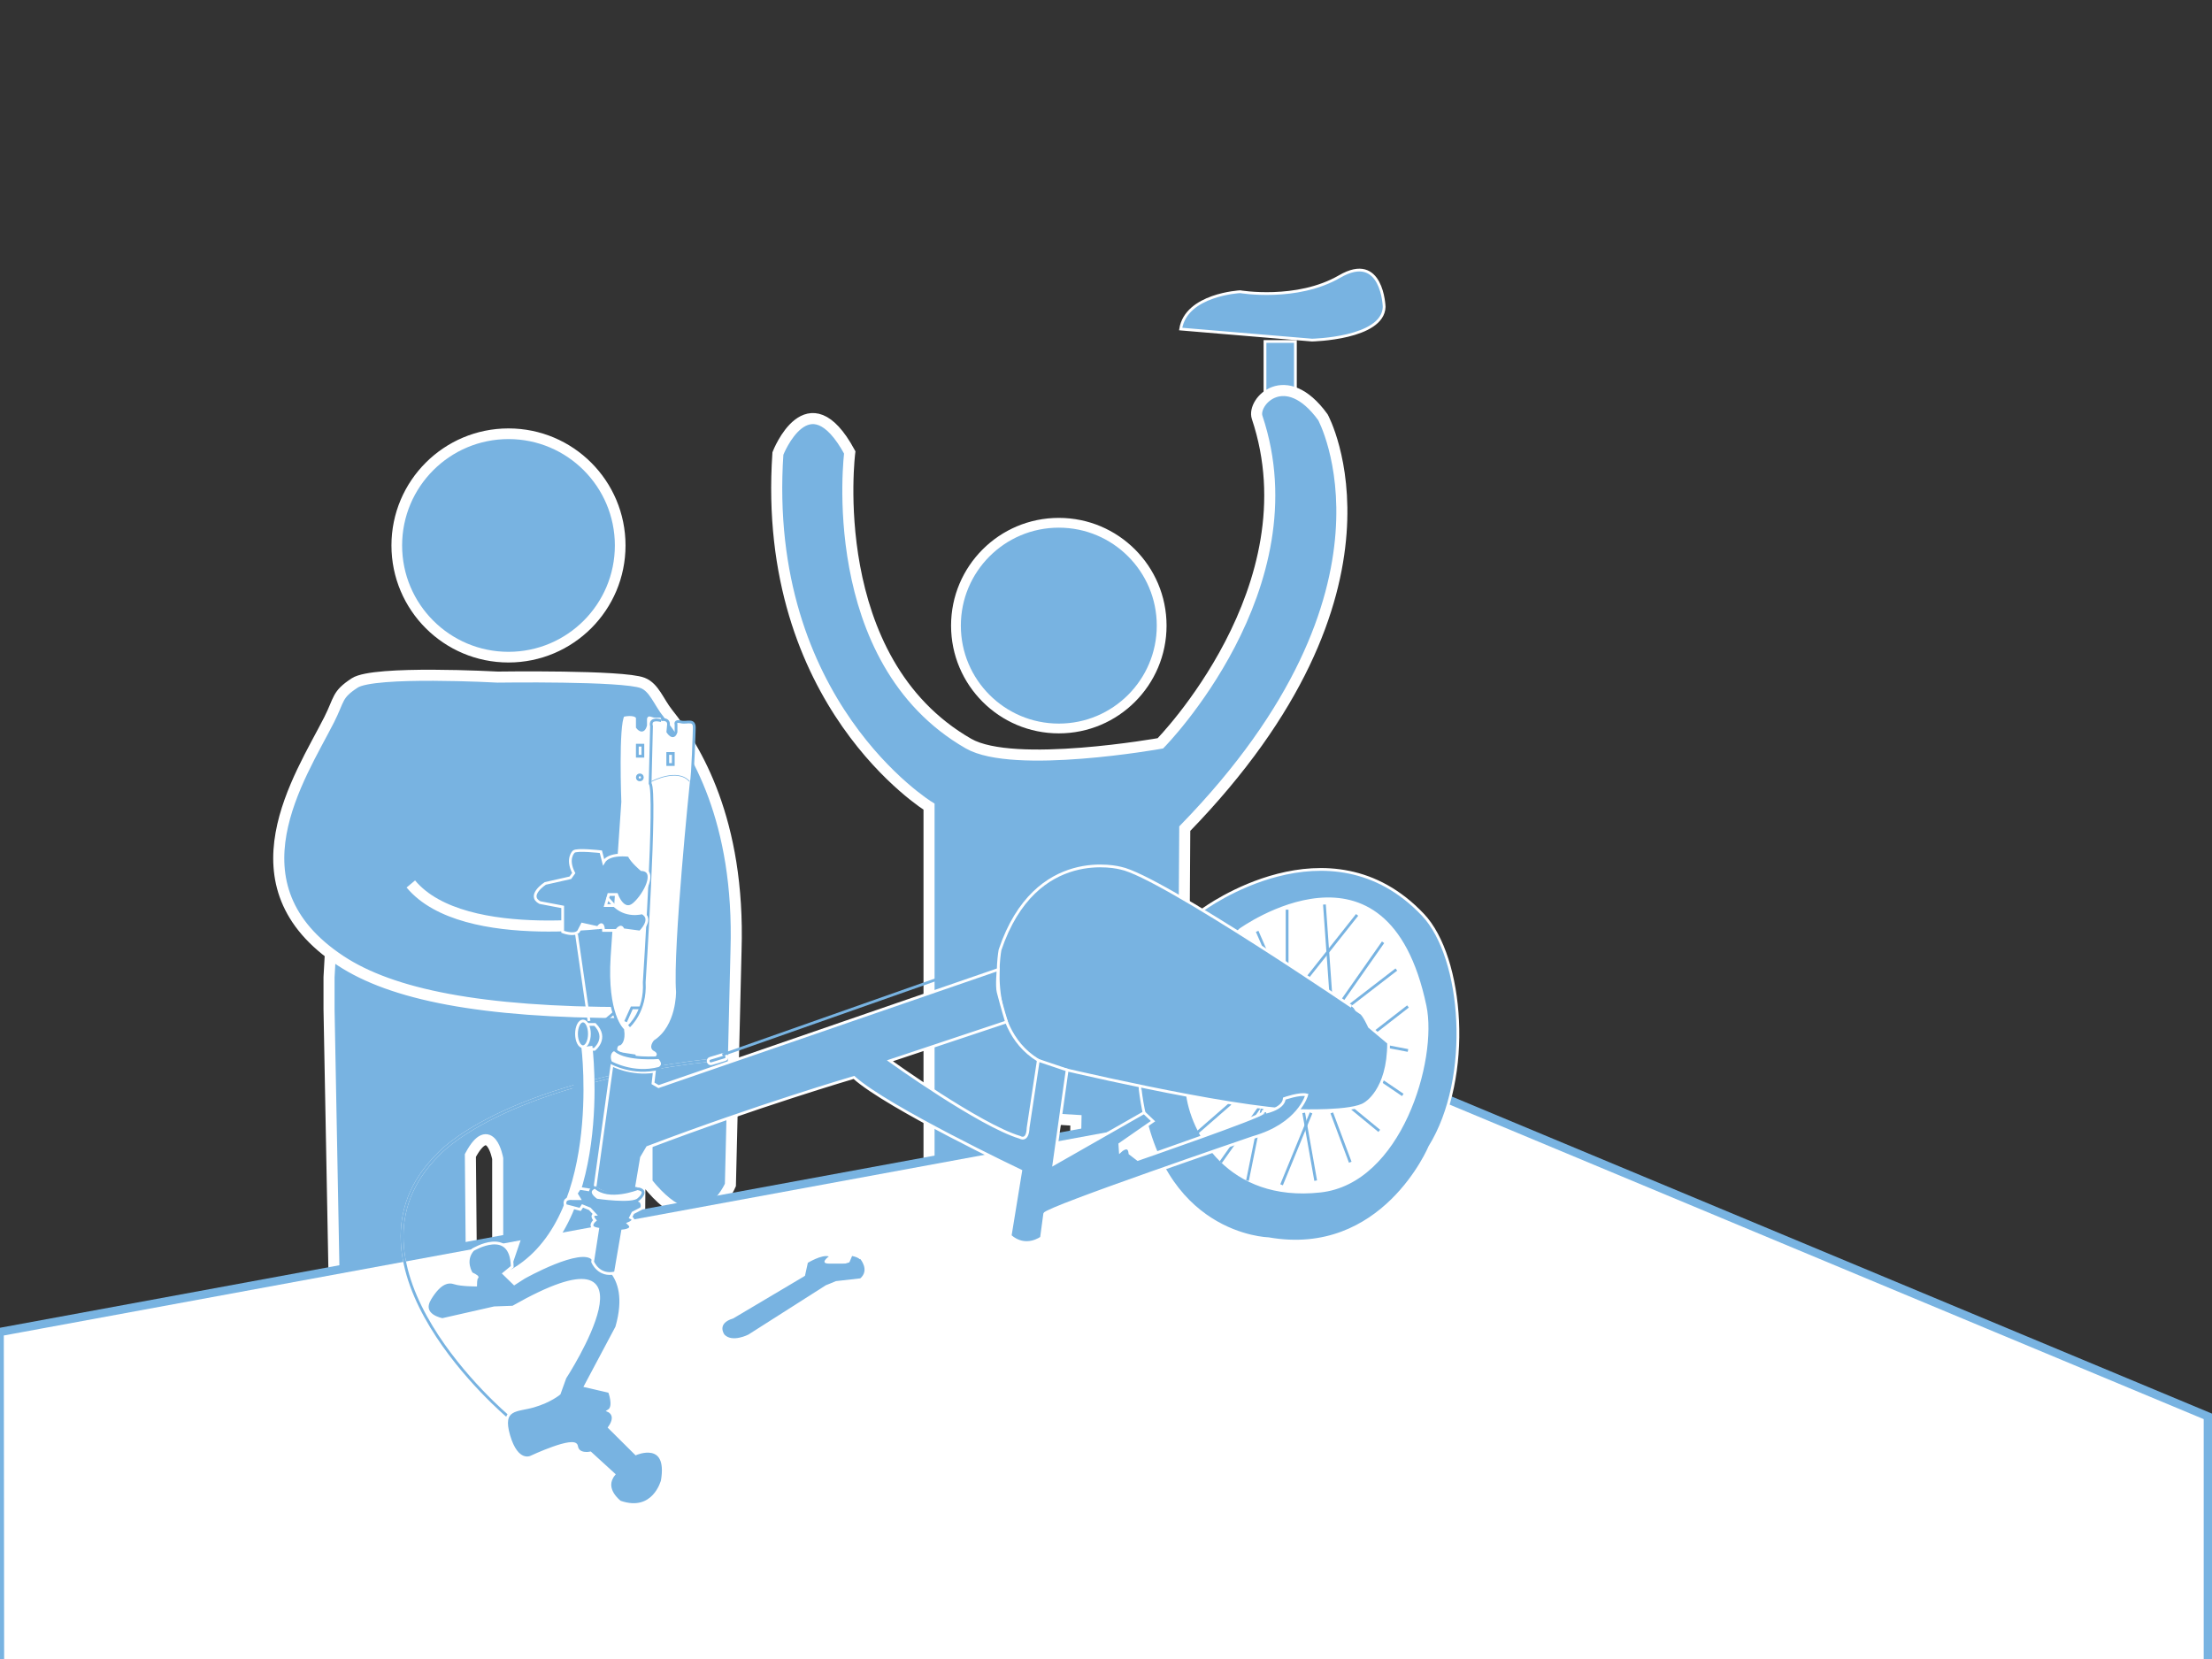 <?xml version="1.0" encoding="utf-8"?>
<!-- Generator: Adobe Illustrator 16.0.0, SVG Export Plug-In . SVG Version: 6.00 Build 0)  -->
<!DOCTYPE svg PUBLIC "-//W3C//DTD SVG 1.1//EN" "http://www.w3.org/Graphics/SVG/1.1/DTD/svg11.dtd">
<svg version="1.1" xmlns="http://www.w3.org/2000/svg" xmlns:xlink="http://www.w3.org/1999/xlink" x="0px" y="0px" width="800px"
	 height="600px" viewBox="0 0 800 600" enable-background="new 0 0 800 600" xml:space="preserve">
<rect x="0" y="0" width="800" height="600" fill="#333333" stroke="none"/>
<g id="Layer_1">
	<path fill="#78B3E1" stroke="#FFFFFF" stroke-miterlimit="10" d="M448.5,105.5c0,0-19.5,1-21.5,13.5l47.5,4c0,0,25.699-0.5,26.1-12
		c0,0-0.6-20-16.1-11S448.5,105.5,448.5,105.5z"/>
	<rect x="457.5" y="123.5" fill="#78B3E1" stroke="#FFFFFF" stroke-miterlimit="10" width="11" height="20"/>
</g>
<g id="Layer_3">
	<path fill="#78B3E1" stroke="#FFFFFF" stroke-width="4" stroke-miterlimit="10" d="M281.339,164.016c0,0,10.91-28.163,25.983-0.396
		c0,0-9.593,75.167,42.952,105.313c16.366,9.39,69.396-0.099,69.396-0.099s55.571-56.425,34.988-117.902
		c-1.888-5.634,10.304-18.649,23.797-0.025c0,0,34.128,62.307-49.965,148.779l-1.578,241.959c0,0-14.279,36.49-40.458-0.004
		l2.675-136.454l-13.542-0.794l2.538,139.625c0,0-20.125,30.939-42.125,0V291.742C336,291.742,275.228,254.455,281.339,164.016z"/>
	<circle fill="#78B3E1" stroke="#FFFFFF" stroke-width="3.538" stroke-miterlimit="10" cx="382.933" cy="226.266" r="37.199"/>
	<path fill="#78B3E1" stroke="#FFFFFF" stroke-width="3.858" stroke-miterlimit="10" d="M224.301,197.27
		c0,22.313-18.087,40.4-40.4,40.4c-22.31,0-40.4-18.086-40.4-40.4s18.09-40.4,40.4-40.4
		C206.214,156.87,224.301,174.957,224.301,197.27z"/>
	<path fill="#78B3E1" stroke="#FFFFFF" stroke-width="4" stroke-miterlimit="10" d="M148.581,319.699
		c19.288,23.146,78.581,13.008,78.581,13.008c30.861,18.324-0.256,33.506-0.256,33.506c-53.036,0-85.193-6.525-103.735-18.75
		c-41.345-27.265-14.669-66.422-4.17-87.082c3.87-7.614,2.667-9.047,9.286-13.381c7.011-4.59,51.714-2.117,51.714-2.117l0,0
		c0,0,45.325-0.666,52.443,2.117c4.166,1.628,5.741,6.787,9.056,10.947c9.946,12.48,26.145,38.651,24.698,85.666l-2.04,84.955
		c0,0-10.158,24.195-30.158-0.88V321h-1.556l-2.462,262.141c0,0-29.982,34.537-49.982-2.11V419.008c0,0-2.646-14.561-9.88-1.111
		l1.474,163.615c0,0-26.78,36.648-48.479,2.411L119,365v-11.572l0.477-8.57"/>
</g>
<g id="Layer_2">
	<polygon fill="#FFFFFF" stroke="#78B3E1" stroke-width="3" stroke-miterlimit="10" points="-0.125,481.75 503.104,389.042 
		798.5,512.253 798.5,601.5 0,601.5 	"/>
	<path fill="none" stroke="#FFFFFF" stroke-miterlimit="10" d="M183.692,512.253c0,0-65.442-55.003-25.192-94.753
		c0,0,22-25.41,98.5-34.08"/>
	<path fill="none" stroke="#78B3E1" stroke-miterlimit="10" d="M183.692,512.253c0,0-65.442-55.003-25.192-94.753
		c0,0,22-25.41,98.5-34.08"/>
	<path fill="#78B3E1" stroke="#FFFFFF" stroke-miterlimit="10" d="M262.86,382.02c0.155,0.507-0.131,1.043-0.639,1.197l-4.86,1.479
		c-0.507,0.154-1.043-0.132-1.198-0.639l-0.023-0.077c-0.155-0.507,0.131-1.043,0.639-1.197l4.86-1.479
		c0.507-0.154,1.043,0.132,1.198,0.639L262.86,382.02z"/>
	<line fill="#FFFFFF" stroke="#78B3E1" stroke-miterlimit="10" x1="361.304" y1="346.256" x2="261.27" y2="381.5"/>
	<line fill="#78B3E1" stroke="#FDFEFF" stroke-miterlimit="10" x1="213.029" y1="369.25" x2="208.5" y2="337.828"/>
	<ellipse fill="#78B3E1" cx="227.282" cy="361.918" rx="1.957" ry="0.874"/>
	<ellipse fill="#78B3E1" cx="231.282" cy="357.918" rx="1.957" ry="0.874"/>
	<line fill="none" stroke="#78B3E1" stroke-miterlimit="10" x1="216.374" y1="371.125" x2="232.594" y2="357.443"/>
	<path fill="#78B3E1" stroke="#FFFFFF" stroke-miterlimit="10" d="M211,379.5h4c0,0,5.083-4,0.167-9H211"/>
	<ellipse fill="#78B3E1" stroke="#FFFFFF" stroke-miterlimit="10" cx="210.833" cy="373.904" rx="2.333" ry="4.654"/>
	<path fill="#78B3E1" stroke="#FFFFFF" stroke-width="4" stroke-miterlimit="10" d="M212.25,378.476c0,0,8.192,65.37-28.558,83.524"
		/>
	<path fill="#78B3E1" stroke="#FFFFFF" stroke-width="1.016" stroke-miterlimit="10" d="M247,489"/>
	<path fill="#78B3E1" stroke="#FFFFFF" stroke-width="1.016" stroke-miterlimit="10" d="M189.5,462c0,0,20.752-11.679,24.989-6.666
		s0,0,0,0S229.109,459,223.055,480l-11.305,21.25l8.672,2c0,0,2.153,5.5-0.259,7c0,0,3.431,1.5,0.259,6l9.56,9.5
		c0,0,12.101-5.25,9.56,9.75c0,0-3.042,12-15.292,7.75c0,0-6.5-4.75-2.25-10l-8.484-7.75c0,0-4.516,1-5.016-2.5s-16.5,4-16.5,4
		s-5,2.5-8-7.75s3-9,9-10.75s9.25-4.5,9.25-4.5l2.07-5.75c0,0,37.43-57.5-18.82-25.5l-6.75,0.25L160,477.25
		c0,0-8.25-1.416-4.5-7.583s6.75-6.417,9-5.667s7.5,0.75,7.5,0.75s0-2.5,0.5-2.75s-2-1.406-2-1.406S167.5,456,171,452
		c0,0,14-8.5,14.25,6.125l-3,2.469l3.75,3.656L189.5,462z"/>
	<path fill="#78B3E1" stroke="#FFFFFF" stroke-miterlimit="10" d="M209.583,429.793l-1.208,1.853l1.125,1.854H207
		c0,0-3.5-0.499-2.5,2.501l5.333,1.39l0.833-1.265l2.648,1.077l1.852,1.996c0,0-1.667,0.15,0,2.15c0,0-3,2.492,1,3.159
		l-1.833,11.829c0,0,2.14,5.498,8.236,3.998l2.597-15.143c0,0,4.667-0.359,2.167-2.692c0,0,2.973-1.167,0.736-2.167l0.833-1.666
		l2.922-1.527c0,0,0.929-0.816,0-2.473S209.583,429.793,209.583,429.793z"/>
	<path fill="#FFFFFF" stroke="#78B3E1" stroke-miterlimit="10" d="M222.737,380.304c0,0-0.404-2.631,1.471-2.756
		c0,0,1.646-1.087,1.021-5.087c0,0-6.208-5.48-4.88-26.48l3.864-55.99c0,0-1.052-27.995,1.171-31.245c0,0,4.116-0.995,5.116,0.755
		v3.5c0,0,2,2.822,3-0.678V260c0,0,0.167-2.012,2.333-1.178s3.5-0.75,3.833,1.417c0,0,2.417-0.238,2.083,2.095l-0.218,2.333
		c0,0,1.968,3.166,2.968,0.083V262c0,0-0.583-1.5,1.75-0.917s5.083-1.333,4.833,2.583c0,0-0.5,17.498-1.083,19.248
		c0,0-6.167,59.748-5,75.748c0,0,0.248,12.52-8.167,17.996c0,0-1.833,2.217,0,3.064c0,0,2.249,1.074,0.583,2.836"/>
	<polyline fill="none" stroke="#78B3E1" stroke-miterlimit="10" points="226.25,369.5 228.5,364.5 232,364.5 	"/>
	<path fill="none" stroke="#78B3E1" stroke-width="0.25" stroke-miterlimit="10" d="M235.631,282.625c0,0,9.369-5,13.744,0"/>
	<circle fill="none" stroke="#78B3E1" stroke-miterlimit="10" cx="231.406" cy="281.156" r="0.906"/>
	<rect x="241.5" y="272.5" fill="none" stroke="#78B3E1" stroke-miterlimit="10" width="2" height="4"/>
	<rect x="230.5" y="269.5" fill="none" stroke="#78B3E1" stroke-miterlimit="10" width="2" height="4"/>
	<path fill="none" stroke="#78B3E1" stroke-miterlimit="10" d="M227.5,371.125c0,0,6.125-5.375,5.5-15.875
		c0,0,4.5-69.125,2.125-71.875l0.506-20.75c0,0-1.131-3.125,3.494-2"/>
	<path fill="#78B3E1" d="M311.132,455.334c0,0,3.466,4,0,7l-8.799,1l-3.667,1.5l-28,17.833c0,0-5.833,3-8.667,0c0,0-3-4,3.167-5.833
		L291,461.5"/>
	<path fill="#78B3E1" d="M299.75,454.416c0,0-3.583,2.584,0.083,2.584H307l1.167-2.75c0,0,5.667,0.959,1.333,3.459L300.167,462H291
		l1.167-5.291C292.167,456.709,297.333,453.581,299.75,454.416z"/>
	<path fill="#78B3E1" stroke="#FFFFFF" stroke-miterlimit="10" d="M435.052,329c0,0,45.734-33.988,79.615,1.888
		c14.514,15.368,18,58.779,2.455,83.856c0,0-16.916,40.59-58.455,33.24c0,0-39.834-0.834-46.334-54.167
		C412.333,393.817,411.437,347.683,435.052,329z"/>
	
		<ellipse fill="none" stroke="#78B3E1" stroke-width="1.702" stroke-miterlimit="10" cx="491.512" cy="385.541" rx="3.988" ry="4.126"/>
	<ellipse fill="none" stroke="#78B3E1" stroke-miterlimit="10" cx="492.156" cy="386.242" rx="2.344" ry="2.425"/>
	<path fill="#FFFFFF" stroke="#78B3E1" stroke-width="1" stroke-miterlimit="10" d="M447.935,335.463
		c0,0,54.288-39.32,68.44,28.194c4.153,19.814-9.041,64.837-38.742,68.108c-33.9,3.734-47.782-21.87-49.3-36.856
		C426.756,379.344,432.319,349.729,447.935,335.463z"/>
	<line fill="none" stroke="#78B3E1" stroke-miterlimit="10" x1="481.334" y1="360" x2="479" y2="327.13"/>
	<line fill="none" stroke="#78B3E1" stroke-miterlimit="10" x1="490.813" y1="330.888" x2="472.502" y2="354"/>
	<line fill="none" stroke="#78B3E1" stroke-miterlimit="10" x1="465.5" y1="329" x2="465.5" y2="350"/>
	<line fill="none" stroke="#78B3E1" stroke-miterlimit="10" x1="505.004" y1="350.644" x2="487.667" y2="364"/>
	<line fill="none" stroke="#78B3E1" stroke-miterlimit="10" x1="500.206" y1="340.785" x2="485.334" y2="362"/>
	<line fill="none" stroke="#78B3E1" stroke-miterlimit="10" x1="496.336" y1="374" x2="509.217" y2="364"/>
	<line fill="none" stroke="#78B3E1" stroke-miterlimit="10" x1="507.334" y1="396" x2="498" y2="389.667"/>
	<line fill="none" stroke="#78B3E1" stroke-miterlimit="10" x1="487.667" y1="399.828" x2="498.834" y2="408.994"/>
	<line fill="none" stroke="#78B3E1" stroke-miterlimit="10" x1="433.052" y1="409.578" x2="445" y2="399.161"/>
	<line fill="none" stroke="#78B3E1" stroke-miterlimit="10" x1="441.5" y1="420.328" x2="456" y2="399.828"/>
	<line fill="none" stroke="#78B3E1" stroke-miterlimit="10" x1="451.167" y1="426.994" x2="456.667" y2="399.828"/>
	<line fill="none" stroke="#78B3E1" stroke-miterlimit="10" x1="463.5" y1="428.494" x2="474.167" y2="402.494"/>
	<line fill="none" stroke="#78B3E1" stroke-miterlimit="10" x1="475.834" y1="426.994" x2="471.5" y2="402.494"/>
	<line fill="none" stroke="#78B3E1" stroke-miterlimit="10" x1="488.334" y1="420.328" x2="481.657" y2="402.494"/>
	<line fill="none" stroke="#78B3E1" stroke-miterlimit="10" x1="454.667" y1="336.828" x2="458" y2="344.494"/>
	<line fill="none" stroke="#78B3E1" stroke-miterlimit="10" x1="500.206" y1="378.183" x2="509.217" y2="379.915"/>
	<path fill="#78B3E1" stroke="#FFFFFF" stroke-miterlimit="10" d="M405.333,313.984c0,0-30.833-8.507-43.667,29.58
		c0,0-6,32.087,17.833,41.92c0,0,64.478,15.501,90.322,16.167c0,0,19.345,0.687,23.845-2.49c0,0,8.578-4.676,8.539-22.01
		l-6.956-5.834c0,0-1.917-4.332-3.25-5.166C492,366.151,419.666,316.817,405.333,313.984z"/>
	<path fill="#78B3E1" stroke="#FFFFFF" stroke-miterlimit="10" d="M464.5,397.317c0,0,5.526-1.969,8.097-1.317
		c0,0-2.763,10.671-19.43,15.411c0,0-74.5,25.406-75.333,27.573l-1.167,8.667c0,0-5.666,4.333-11.333-0.667l3.833-23.5
		c0,0-48.333-22.968-60.333-33.817c0,0-35.167,10.317-74.667,25.317L232,418.651l-2,11.871c0,0-8.167,3.962-14.833-1.038
		l6.167-44.333c0,0,6.833,3.666,15.333,2.333l-0.5,4.333l2,1.167l122.827-42.341c0,0-0.562,5.953,0,8.148
		c1.461,5.708,3.021,10.798,3.021,10.798l-42.181,14.062c0,0,32.5,23.332,47,27.666c0,0,2.833,1.833,3-3.5l3.687-24.335l10.43,3.513
		l-4.784,33.989l32.585-18.58l3.248,3.08l-12,8.333l0.167,2.5c0,0,3.167-2.999,3.5,0.834l2.833,2.166
		c0,0,44.769-15.479,45.167-16.823s0,0,0,0S464.167,401.317,464.5,397.317z"/>
	<path fill="#FFFFFF" stroke="#78B3E1" stroke-width="1.016" stroke-miterlimit="10" d="M215.219,429.334c0,0-4.152,1.31,0.507,4.69
		c0,0,13.057,1.967,15.234-0.297c0,0,3.938-3.127-0.415-3.839C230.546,429.889,220.021,434.034,215.219,429.334"/>
	<path fill="#78B3E1" stroke="#FFFFFF" stroke-miterlimit="10" d="M222,327.5h-3l1.163-4H223c0,0,2.401,6.859,6.326,3.43
		s8.424-12.18,2.674-12.43c0,0-3.5-2.875-4.5-5.125c0,0-7.191-1.063-9.221,2.438l-0.97-3.772c0,0-8.81-1.007-9.81-0.016
		c0,0-2.75,2.489,0,7.736l-1.222,1.697l-9.07,2.044c0,0-6.708,4.357-1.958,6.928l8.25,1.57v9c0,0,4.25,1.656,5.75-0.172l1.333-2.578
		l5.666,1.25c0,0,1.81-3,2.03,1H223c0,0,1.651-2.5,2.326-0.25l6.174,0.828c0,0,4.978-4.703,0.739-6.953
		c0,0-6.092,1.797-10.541-3.133s0,0,0,0"/>
	<path fill="#FFFFFF" stroke="#78B3E1" stroke-miterlimit="10" d="M220.875,384.25c0,0,8.125,4.625,17.5,2.125
		c0,0,2.625-1.125,0-3.875c0,0-11.625,0.965-15.875-2.625C221.609,379.122,219.5,381.25,220.875,384.25z"/>
</g>
</svg>

